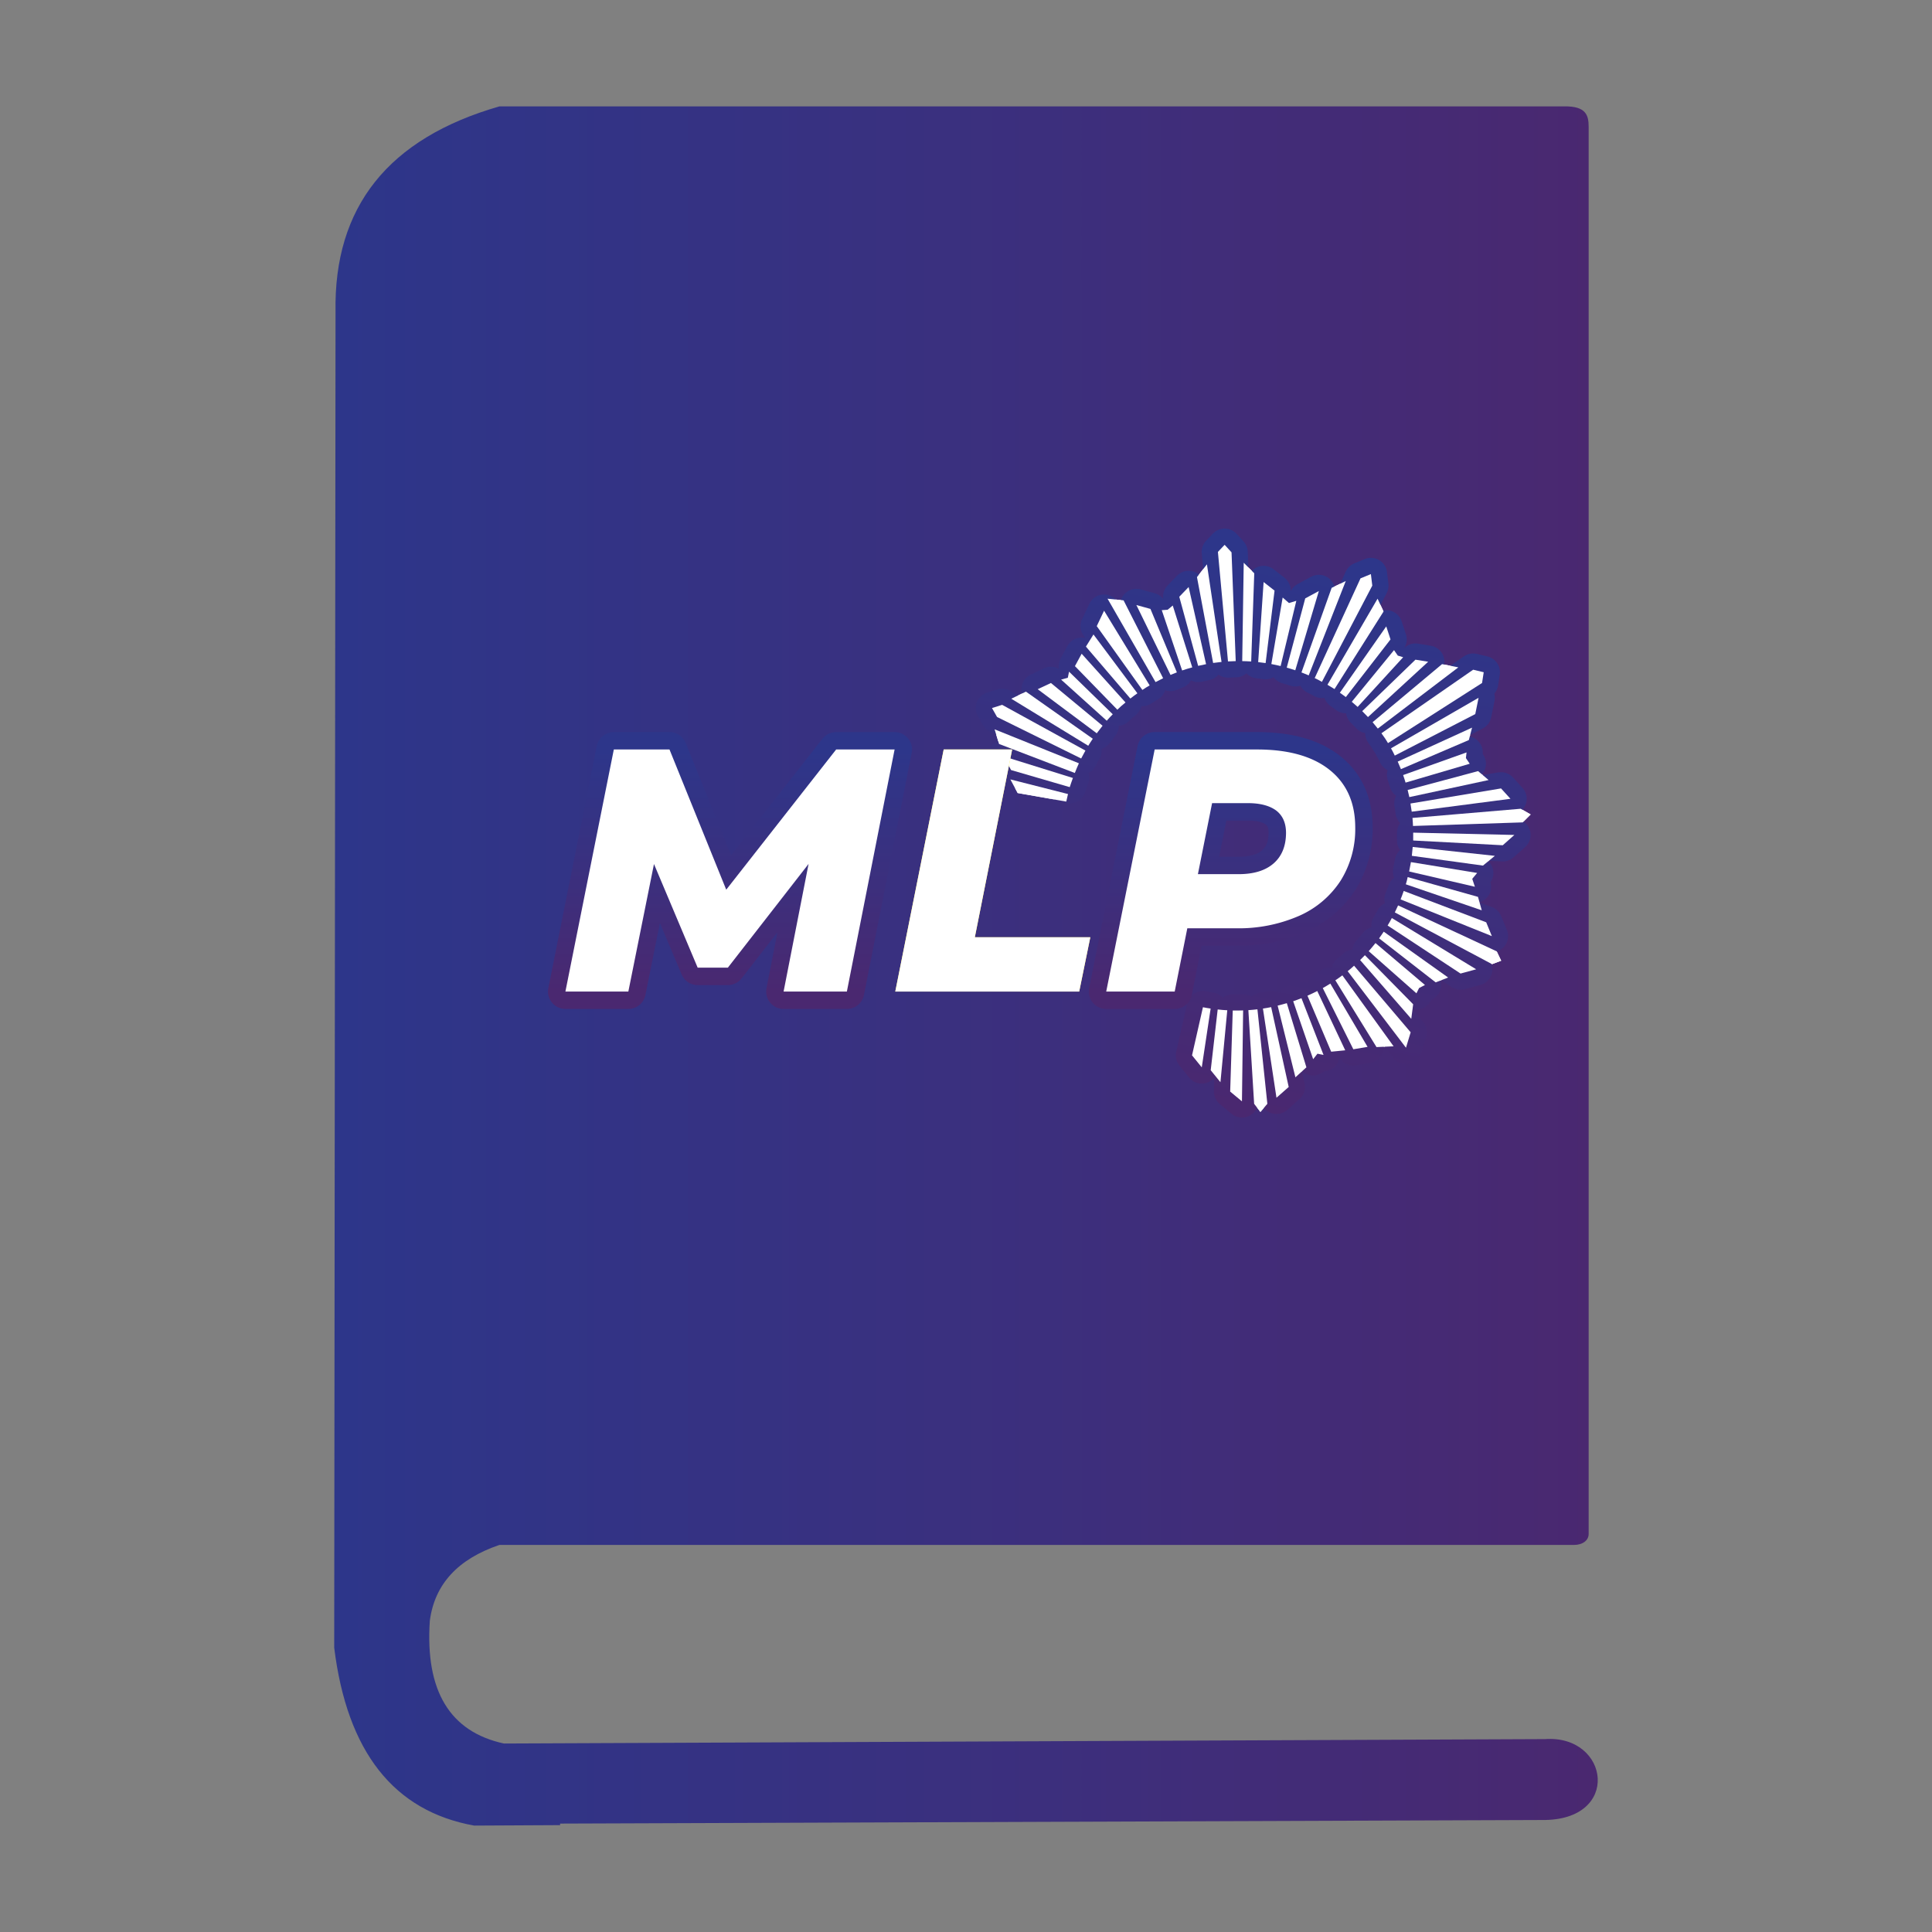 <svg id="Layer_1" data-name="Layer 1" xmlns="http://www.w3.org/2000/svg" xmlns:xlink="http://www.w3.org/1999/xlink" viewBox="0 0 512 512"><rect x="0" y="0" width="512" height="512" fill="#808080" stroke="none"/><defs><linearGradient id="New_Gradient_Swatch" x1="88.57" y1="256" x2="423.43" y2="256" gradientUnits="userSpaceOnUse"><stop offset="0" stop-color="#2d368a"/><stop offset="0.56" stop-color="#3c2f7d"/><stop offset="1" stop-color="#4a2870"/></linearGradient><linearGradient id="New_Gradient_Swatch-2" x1="477.05" y1="-245.49" x2="477.05" y2="-99.57" gradientTransform="translate(-170.06 300.15) rotate(10.77)" xlink:href="#New_Gradient_Swatch"/><linearGradient id="New_Gradient_Swatch-57" x1="254.49" y1="198.62" x2="254.49" y2="262.77" xlink:href="#New_Gradient_Swatch"/></defs><path d="M414.54,28.19H132.36Q88.18,40.89,88.92,82.66q-.35,354-.35,354,5.12,41.38,37.09,47.14l22.77-.12v-.41l260.2-.95c21.21.26,17.94-22.66.79-21.44l-275.88,1.17q-21.52-4.68-19.63-32.54,1.91-14.49,18.45-20.09H417.18c2.12,0,3.88-1.13,3.83-3V33.59c0-3.07-.72-5.49-6.47-5.4" style="fill-rule:evenodd;fill:url(#New_Gradient_Swatch)"/><path d="M390.4,177.48l-24.31,16.84c.31.42.61.85.91,1.28s.56.89.83,1.33L392.76,181l.44-2.85Z" style="fill:#fff"/><path d="M382.16,176l-18.41,15.39c.47.55.93,1.11,1.38,1.69l21.34-16.22Z" style="fill:#fff"/><path d="M375.11,174.82,361,188.46c.52.51,1,1,1.53,1.57l15.95-14.66Z" style="fill:#fff"/><path d="M370.43,173.74l-1-1.45q-5.59,6.84-11.2,13.69c.53.44,1.05.89,1.56,1.36l12.06-13.17Z" style="fill:#fff"/><path d="M367.37,166l-12.29,17.58c.54.37,1.06.75,1.58,1.15q5.91-7.65,11.84-15.28C368.12,168.28,367.75,167.13,367.37,166Z" style="fill:#fff"/><path d="M365.07,158.66l-13.28,22.81c.63.37,1.25.74,1.87,1.14l13-20.56Z" style="fill:#fff"/><path d="M363.3,152.14l-2.75,1.13q-6.06,13.22-12.14,26.43c.65.31,1.28.62,1.91,1l13.35-25.5C363.55,154.15,363.42,153.15,363.3,152.14Z" style="fill:#fff"/><path d="M352.9,155.79l-8,22.41c.64.25,1.29.51,1.92.78l9.82-25Z" style="fill:#fff"/><path d="M345.9,158.58q-2.44,9.18-4.9,18.35c.76.21,1.51.45,2.26.7q3.12-10.5,6.25-21Z" style="fill:#fff"/><path d="M341.59,159.81l-1.67-1.46q-1.5,8.82-3,17.63c.82.16,1.65.33,2.46.53q2.08-8.64,4.16-17.29Z" style="fill:#fff"/><path d="M335.4,175.72l2.37-19.2-2.9-2.27-1.44,21.22C334.09,175.54,334.74,175.62,335.4,175.72Z" style="fill:#fff"/><path d="M331.58,175.3l.81-23.37-2.79-2.8q-.21,13-.4,26.07C330,175.21,330.79,175.25,331.58,175.3Z" style="fill:#fff"/><path d="M325.43,175.28c.68,0,1.36-.07,2.05-.08l-1.11-28.82-1.83-2-1.78,1.88Z" style="fill:#fff"/><path d="M323.72,175.42l-3.87-25.87-2.64,3.39q2.13,11.37,4.28,22.75C322.23,175.58,323,175.49,323.72,175.42Z" style="fill:#fff"/><path d="M315,155.57l-2.48,2.58q2.48,9.16,5,18.31l2.1-.45Q317.29,165.8,315,155.57Z" style="fill:#fff"/><path d="M313.28,177.68c.89-.3,1.78-.58,2.68-.82q-2.58-8.21-5.17-16.39l-1.35,1.12-1.56.11Z" style="fill:#fff"/><path d="M301.15,160.34q4.53,9.27,9.05,18.52c.56-.24,1.12-.46,1.68-.68q-3.51-8.4-7-16.81Z" style="fill:#fff"/><path d="M308.24,179.74Q303,169.42,297.76,159.1l-4.25-.44,12.72,22.1Q307.23,180.22,308.24,179.74Z" style="fill:#fff"/><path d="M304.67,181.64l-12.08-19.8-1.94,4.09,12.09,16.91C303.37,182.42,304,182,304.67,181.64Z" style="fill:#fff"/><path d="M299.55,185.12c.61-.48,1.23-.94,1.87-1.39l-11.64-15.59-2,3.22Z" style="fill:#fff"/><path d="M286.65,173.25l-1.78,3.28,11.24,11.55q1-1,2.16-1.92Z" style="fill:#fff"/><path d="M283.31,178l-.33,1.62-1.78.48L293.3,191q.76-.88,1.59-1.71Z" style="fill:#fff"/><path d="M275,182.65l15.65,11.68c.5-.67,1-1.33,1.54-2L278.51,181Z" style="fill:#fff"/><path d="M288.4,197.63c.38-.62.78-1.25,1.2-1.86l-17.72-12.48L268,185.17Z" style="fill:#fff"/><path d="M287.65,198.91l-22.07-12.12-2.69.85,1.34,2.37,22.29,11C286.88,200.32,287.26,199.61,287.65,198.91Z" style="fill:#fff"/><path d="M285.92,202.28l-22.34-9,1.18,3.88,20.08,7.69C285.17,204,285.53,203.12,285.92,202.28Z" style="fill:#fff"/><path d="M284.33,206.17,266,200.46l1.94,3.61,15.55,4.53C283.78,207.78,284,207,284.33,206.17Z" style="fill:#fff"/><path d="M267.76,206.55l1.93,3.61,12.88,2.27c.14-.68.29-1.35.46-2Z" style="fill:#fff"/><path d="M391.84,184.92l-23.21,13.39c.36.64.7,1.28,1,1.93l21.33-11C391.27,187.79,391.55,186.35,391.84,184.92Z" style="fill:#fff"/><path d="M390.11,192.83l-19.7,9c.3.67.59,1.34.85,2l18-7.71Z" style="fill:#fff"/><path d="M388.48,200.9l.17-1.5-16.81,6c.23.65.45,1.31.65,2l17-5Z" style="fill:#fff"/><path d="M391.71,204.35l-18.67,5q.24.94.45,1.89l21-4.52Z" style="fill:#fff"/><path d="M397.79,208.94l-24,4q.19,1.06.33,2.16l26.17-3.41Z" style="fill:#fff"/><path d="M405.64,215.84,403,214.33l-28.68,2.43c.07.71.11,1.42.14,2.13l29.08-.95Z" style="fill:#fff"/><path d="M401.32,221.27l-26.81-.61c0,.69,0,1.38,0,2.08L398.25,224Z" style="fill:#fff"/><path d="M396.15,226.81l-21.77-2.36c-.06.79-.14,1.57-.23,2.35L393,229.39Z" style="fill:#fff"/><path d="M390.86,235l-.7-2.1,1.3-1.56-17.55-2.87c-.14.83-.3,1.66-.47,2.48Z" style="fill:#fff"/><path d="M372.56,234.35l20.12,6.89-1-3.56-18.63-5.24C372.93,233.08,372.75,233.71,372.56,234.35Z" style="fill:#fff"/><path d="M371.17,238.35l24.19,9.73-1.5-3.66L372,236.11C371.74,236.87,371.47,237.61,371.17,238.35Z" style="fill:#fff"/><path d="M369.64,241.8l25.77,13.71,2.42-.91-1.18-2.48-26.14-12.18Q370.09,240.89,369.64,241.8Z" style="fill:#fff"/><path d="M367.73,245.27,387.06,258l4.14-1.13-22.35-13.58C368.49,244,368.12,244.63,367.73,245.27Z" style="fill:#fff"/><path d="M383.77,259.05,366.7,246.9c-.4.6-.8,1.19-1.23,1.77l15,11.67Z" style="fill:#fff"/><path d="M364.52,249.92c-.58.73-1.18,1.45-1.8,2.15l12.65,11.17.7-1.4,1.56-.81Z" style="fill:#fff"/><path d="M374.5,266.14q-6.39-6.48-12.79-13c-.41.43-.83.86-1.27,1.28L374,270C374.17,268.69,374.34,267.42,374.5,266.14Z" style="fill:#fff"/><path d="M357.15,257.38l15.45,20.28,1.24-4.09-15-17.65C358.32,256.42,357.74,256.9,357.15,257.38Z" style="fill:#fff"/><path d="M353.88,259.79q5.46,8.85,10.91,17.7l4.53-.21-13.58-18.8C355.13,258.93,354.52,259.37,353.88,259.79Z" style="fill:#fff"/><path d="M350.55,261.85l8.1,16.22,3.77-.64-9.87-16.77C351.89,261.08,351.22,261.47,350.55,261.85Z" style="fill:#fff"/><path d="M346.49,263.87l6.29,14.84,3.72-.37-7.41-15.71C348.23,263.07,347.36,263.49,346.49,263.87Z" style="fill:#fff"/><path d="M344.9,264.53q-1.09.44-2.19.81L348,280.7l1.14-1.46,1.61.33Q347.85,272.06,344.9,264.53Z" style="fill:#fff"/><path d="M346.21,282.85l-5.19-17c-.81.24-1.62.45-2.43.65l4.71,19Z" style="fill:#fff"/><path d="M341.52,288.06l-4.65-21.16c-.72.15-1.45.27-2.18.38q1.8,11.82,3.59,23.63Z" style="fill:#fff"/><path d="M333.23,267.48c-.8.09-1.6.17-2.4.22l1.53,24.82,1.66,2.16,1.84-2.16Q334.54,280,333.23,267.48Z" style="fill:#fff"/><path d="M326.69,267.79q-.35,10.74-.68,21.49l3.12,2.59q.15-12,.31-24.1C328.53,267.8,327.61,267.81,326.69,267.79Z" style="fill:#fff"/><path d="M322.7,267.52q-.93,8.06-1.85,16.1l2.58,3.18q.9-9.54,1.81-19.07C324.39,267.69,323.54,267.62,322.7,267.52Z" style="fill:#fff"/><path d="M318.79,266.93q-1.44,6.38-2.89,12.75l2.58,3.18,2.35-15.58C320.15,267.18,319.47,267.07,318.79,266.93Z" style="fill:#fff"/><path d="M390.4,177.48l-24.31,16.84c.31.42.61.85.91,1.28s.56.89.83,1.33L392.76,181l.44-2.85Z" style="fill:none;stroke-linecap:round;stroke-linejoin:round;stroke-width:8.601px;stroke:url(#New_Gradient_Swatch-2)"/><path d="M382.16,176l-18.41,15.39c.47.55.93,1.11,1.38,1.69l21.34-16.22Z" style="fill:none;stroke-linecap:round;stroke-linejoin:round;stroke-width:8.601px;stroke:url(#New_Gradient_Swatch-2)"/><path d="M375.11,174.82,361,188.46c.52.51,1,1,1.53,1.57l15.95-14.66Z" style="fill:none;stroke-linecap:round;stroke-linejoin:round;stroke-width:8.601px;stroke:url(#New_Gradient_Swatch-2)"/><path d="M370.43,173.74l-1-1.45q-5.59,6.84-11.2,13.69c.53.44,1.05.89,1.56,1.36l12.06-13.17Z" style="fill:none;stroke-linecap:round;stroke-linejoin:round;stroke-width:8.601px;stroke:url(#New_Gradient_Swatch-2)"/><path d="M367.37,166l-12.29,17.58c.54.37,1.06.75,1.58,1.15q5.91-7.65,11.84-15.28C368.12,168.28,367.75,167.13,367.37,166Z" style="fill:none;stroke-linecap:round;stroke-linejoin:round;stroke-width:8.601px;stroke:url(#New_Gradient_Swatch-2)"/><path d="M365.07,158.66l-13.28,22.81c.63.37,1.25.74,1.87,1.14l13-20.56Z" style="fill:none;stroke-linecap:round;stroke-linejoin:round;stroke-width:8.601px;stroke:url(#New_Gradient_Swatch-2)"/><path d="M363.3,152.14l-2.75,1.13q-6.06,13.22-12.14,26.43c.65.31,1.28.62,1.91,1l13.35-25.5C363.55,154.15,363.42,153.15,363.3,152.14Z" style="fill:none;stroke-linecap:round;stroke-linejoin:round;stroke-width:8.601px;stroke:url(#New_Gradient_Swatch-2)"/><path d="M352.9,155.79l-8,22.41c.64.25,1.29.51,1.92.78l9.82-25Z" style="fill:none;stroke-linecap:round;stroke-linejoin:round;stroke-width:8.601px;stroke:url(#New_Gradient_Swatch-2)"/><path d="M345.9,158.58q-2.44,9.18-4.9,18.35c.76.21,1.51.45,2.26.7q3.12-10.5,6.25-21Z" style="fill:none;stroke-linecap:round;stroke-linejoin:round;stroke-width:8.601px;stroke:url(#New_Gradient_Swatch-2)"/><path d="M341.59,159.81l-1.67-1.46q-1.5,8.82-3,17.63c.82.16,1.65.33,2.46.53q2.08-8.64,4.16-17.29Z" style="fill:none;stroke-linecap:round;stroke-linejoin:round;stroke-width:8.601px;stroke:url(#New_Gradient_Swatch-2)"/><path d="M335.4,175.72l2.37-19.2-2.9-2.27-1.44,21.22C334.09,175.54,334.74,175.62,335.4,175.72Z" style="fill:none;stroke-linecap:round;stroke-linejoin:round;stroke-width:8.601px;stroke:url(#New_Gradient_Swatch-2)"/><path d="M331.58,175.3l.81-23.37-2.79-2.8q-.21,13-.4,26.07C330,175.21,330.79,175.25,331.58,175.3Z" style="fill:none;stroke-linecap:round;stroke-linejoin:round;stroke-width:8.601px;stroke:url(#New_Gradient_Swatch-2)"/><path d="M325.43,175.28c.68,0,1.36-.07,2.05-.08l-1.11-28.82-1.83-2-1.78,1.88Z" style="fill:none;stroke-linecap:round;stroke-linejoin:round;stroke-width:8.601px;stroke:url(#New_Gradient_Swatch-2)"/><path d="M323.72,175.42l-3.87-25.87-2.64,3.39q2.13,11.37,4.28,22.75C322.23,175.58,323,175.49,323.72,175.42Z" style="fill:none;stroke-linecap:round;stroke-linejoin:round;stroke-width:8.601px;stroke:url(#New_Gradient_Swatch-2)"/><path d="M315,155.57l-2.48,2.58q2.48,9.16,5,18.31l2.1-.45Q317.29,165.8,315,155.57Z" style="fill:none;stroke-linecap:round;stroke-linejoin:round;stroke-width:8.601px;stroke:url(#New_Gradient_Swatch-2)"/><path d="M313.28,177.68c.89-.3,1.78-.58,2.68-.82q-2.58-8.21-5.17-16.39l-1.35,1.12-1.56.11Z" style="fill:none;stroke-linecap:round;stroke-linejoin:round;stroke-width:8.601px;stroke:url(#New_Gradient_Swatch-2)"/><path d="M301.15,160.34q4.53,9.27,9.05,18.52c.56-.24,1.12-.46,1.68-.68q-3.51-8.4-7-16.81Z" style="fill:none;stroke-linecap:round;stroke-linejoin:round;stroke-width:8.601px;stroke:url(#New_Gradient_Swatch-2)"/><path d="M308.24,179.74Q303,169.42,297.76,159.1l-4.25-.44,12.72,22.1Q307.23,180.22,308.24,179.74Z" style="fill:none;stroke-linecap:round;stroke-linejoin:round;stroke-width:8.601px;stroke:url(#New_Gradient_Swatch-2)"/><path d="M304.67,181.64l-12.08-19.8-1.94,4.09,12.09,16.91C303.37,182.42,304,182,304.67,181.64Z" style="fill:none;stroke-linecap:round;stroke-linejoin:round;stroke-width:8.601px;stroke:url(#New_Gradient_Swatch-2)"/><path d="M299.55,185.12c.61-.48,1.23-.94,1.87-1.39l-11.64-15.59-2,3.22Z" style="fill:none;stroke-linecap:round;stroke-linejoin:round;stroke-width:8.601px;stroke:url(#New_Gradient_Swatch-2)"/><path d="M286.65,173.25l-1.78,3.28,11.24,11.55q1-1,2.16-1.92Z" style="fill:none;stroke-linecap:round;stroke-linejoin:round;stroke-width:8.601px;stroke:url(#New_Gradient_Swatch-2)"/><path d="M283.31,178l-.33,1.62-1.78.48L293.3,191q.76-.88,1.59-1.71Z" style="fill:none;stroke-linecap:round;stroke-linejoin:round;stroke-width:8.601px;stroke:url(#New_Gradient_Swatch-2)"/><path d="M275,182.65l15.65,11.68c.5-.67,1-1.33,1.54-2L278.51,181Z" style="fill:none;stroke-linecap:round;stroke-linejoin:round;stroke-width:8.601px;stroke:url(#New_Gradient_Swatch-2)"/><path d="M288.4,197.63c.38-.62.78-1.25,1.2-1.86l-17.72-12.48L268,185.17Z" style="fill:none;stroke-linecap:round;stroke-linejoin:round;stroke-width:8.601px;stroke:url(#New_Gradient_Swatch-2)"/><path d="M287.65,198.91l-22.07-12.12-2.69.85,1.34,2.37,22.29,11C286.88,200.32,287.26,199.61,287.65,198.91Z" style="fill:none;stroke-linecap:round;stroke-linejoin:round;stroke-width:8.601px;stroke:url(#New_Gradient_Swatch-2)"/><path d="M285.92,202.28l-22.34-9,1.18,3.88,20.08,7.69C285.17,204,285.53,203.12,285.92,202.28Z" style="fill:none;stroke-linecap:round;stroke-linejoin:round;stroke-width:8.601px;stroke:url(#New_Gradient_Swatch-2)"/><path d="M284.33,206.17,266,200.46l1.94,3.61,15.55,4.53C283.78,207.78,284,207,284.33,206.17Z" style="fill:none;stroke-linecap:round;stroke-linejoin:round;stroke-width:8.601px;stroke:url(#New_Gradient_Swatch-2)"/><path d="M267.76,206.55l1.93,3.61,12.88,2.27c.14-.68.29-1.35.46-2Z" style="fill:none;stroke-linecap:round;stroke-linejoin:round;stroke-width:8.601px;stroke:url(#New_Gradient_Swatch-2)"/><path d="M391.84,184.92l-23.21,13.39c.36.64.7,1.28,1,1.93l21.33-11C391.27,187.79,391.55,186.35,391.84,184.92Z" style="fill:none;stroke-linecap:round;stroke-linejoin:round;stroke-width:8.601px;stroke:url(#New_Gradient_Swatch-2)"/><path d="M390.11,192.83l-19.7,9c.3.67.59,1.34.85,2l18-7.71Z" style="fill:none;stroke-linecap:round;stroke-linejoin:round;stroke-width:8.601px;stroke:url(#New_Gradient_Swatch-2)"/><path d="M388.48,200.9l.17-1.5-16.81,6c.23.65.45,1.31.65,2l17-5Z" style="fill:none;stroke-linecap:round;stroke-linejoin:round;stroke-width:8.601px;stroke:url(#New_Gradient_Swatch-2)"/><path d="M391.71,204.35l-18.67,5q.24.94.45,1.89l21-4.52Z" style="fill:none;stroke-linecap:round;stroke-linejoin:round;stroke-width:8.601px;stroke:url(#New_Gradient_Swatch-2)"/><path d="M397.79,208.94l-24,4q.19,1.06.33,2.16l26.17-3.41Z" style="fill:none;stroke-linecap:round;stroke-linejoin:round;stroke-width:8.601px;stroke:url(#New_Gradient_Swatch-2)"/><path d="M405.64,215.84,403,214.33l-28.68,2.43c.07.71.11,1.42.14,2.13l29.08-.95Z" style="fill:none;stroke-linecap:round;stroke-linejoin:round;stroke-width:8.601px;stroke:url(#New_Gradient_Swatch-2)"/><path d="M401.32,221.27l-26.81-.61c0,.69,0,1.38,0,2.08L398.25,224Z" style="fill:none;stroke-linecap:round;stroke-linejoin:round;stroke-width:8.601px;stroke:url(#New_Gradient_Swatch-2)"/><path d="M396.15,226.81l-21.77-2.36c-.06.79-.14,1.57-.23,2.35L393,229.39Z" style="fill:none;stroke-linecap:round;stroke-linejoin:round;stroke-width:8.601px;stroke:url(#New_Gradient_Swatch-2)"/><path d="M390.86,235l-.7-2.1,1.3-1.56-17.55-2.87c-.14.83-.3,1.66-.47,2.48Z" style="fill:none;stroke-linecap:round;stroke-linejoin:round;stroke-width:8.601px;stroke:url(#New_Gradient_Swatch-2)"/><path d="M372.56,234.35l20.12,6.89-1-3.56-18.63-5.24C372.93,233.08,372.75,233.71,372.56,234.35Z" style="fill:none;stroke-linecap:round;stroke-linejoin:round;stroke-width:8.601px;stroke:url(#New_Gradient_Swatch-2)"/><path d="M371.17,238.35l24.19,9.73-1.5-3.66L372,236.11C371.74,236.87,371.47,237.61,371.17,238.35Z" style="fill:none;stroke-linecap:round;stroke-linejoin:round;stroke-width:8.601px;stroke:url(#New_Gradient_Swatch-2)"/><path d="M369.64,241.8l25.77,13.71,2.42-.91-1.18-2.48-26.14-12.18Q370.09,240.89,369.64,241.8Z" style="fill:none;stroke-linecap:round;stroke-linejoin:round;stroke-width:8.601px;stroke:url(#New_Gradient_Swatch-2)"/><path d="M367.73,245.27,387.06,258l4.14-1.13-22.35-13.58C368.49,244,368.12,244.63,367.73,245.27Z" style="fill:none;stroke-linecap:round;stroke-linejoin:round;stroke-width:8.601px;stroke:url(#New_Gradient_Swatch-2)"/><path d="M383.77,259.05,366.7,246.9c-.4.6-.8,1.19-1.23,1.77l15,11.67Z" style="fill:none;stroke-linecap:round;stroke-linejoin:round;stroke-width:8.601px;stroke:url(#New_Gradient_Swatch-2)"/><path d="M364.52,249.92c-.58.73-1.18,1.45-1.8,2.15l12.65,11.17.7-1.4,1.56-.81Z" style="fill:none;stroke-linecap:round;stroke-linejoin:round;stroke-width:8.601px;stroke:url(#New_Gradient_Swatch-2)"/><path d="M374.5,266.14q-6.39-6.48-12.79-13c-.41.43-.83.86-1.27,1.28L374,270C374.17,268.69,374.34,267.42,374.5,266.14Z" style="fill:none;stroke-linecap:round;stroke-linejoin:round;stroke-width:8.601px;stroke:url(#New_Gradient_Swatch-2)"/><path d="M357.15,257.38l15.45,20.28,1.24-4.09-15-17.65C358.32,256.42,357.74,256.9,357.15,257.38Z" style="fill:none;stroke-linecap:round;stroke-linejoin:round;stroke-width:8.601px;stroke:url(#New_Gradient_Swatch-2)"/><path d="M353.88,259.79q5.46,8.85,10.91,17.7l4.53-.21-13.58-18.8C355.13,258.93,354.52,259.37,353.88,259.79Z" style="fill:none;stroke-linecap:round;stroke-linejoin:round;stroke-width:8.601px;stroke:url(#New_Gradient_Swatch-2)"/><path d="M350.55,261.85l8.1,16.22,3.77-.64-9.87-16.77C351.89,261.08,351.22,261.47,350.55,261.85Z" style="fill:none;stroke-linecap:round;stroke-linejoin:round;stroke-width:8.601px;stroke:url(#New_Gradient_Swatch-2)"/><path d="M346.49,263.87l6.29,14.84,3.72-.37-7.41-15.71C348.23,263.07,347.36,263.49,346.49,263.87Z" style="fill:none;stroke-linecap:round;stroke-linejoin:round;stroke-width:8.601px;stroke:url(#New_Gradient_Swatch-2)"/><path d="M344.9,264.53q-1.09.44-2.19.81L348,280.7l1.14-1.46,1.61.33Q347.85,272.06,344.9,264.53Z" style="fill:none;stroke-linecap:round;stroke-linejoin:round;stroke-width:8.601px;stroke:url(#New_Gradient_Swatch-2)"/><path d="M346.21,282.85l-5.19-17c-.81.24-1.62.45-2.43.65l4.71,19Z" style="fill:none;stroke-linecap:round;stroke-linejoin:round;stroke-width:8.601px;stroke:url(#New_Gradient_Swatch-2)"/><path d="M341.52,288.06l-4.65-21.16c-.72.15-1.45.27-2.18.38q1.8,11.82,3.59,23.63Z" style="fill:none;stroke-linecap:round;stroke-linejoin:round;stroke-width:8.601px;stroke:url(#New_Gradient_Swatch-2)"/><path d="M333.23,267.48c-.8.09-1.6.17-2.4.22l1.53,24.82,1.66,2.16,1.84-2.16Q334.54,280,333.23,267.48Z" style="fill:none;stroke-linecap:round;stroke-linejoin:round;stroke-width:8.601px;stroke:url(#New_Gradient_Swatch-2)"/><path d="M326.69,267.79q-.35,10.74-.68,21.49l3.12,2.59q.15-12,.31-24.1C328.53,267.8,327.61,267.81,326.69,267.79Z" style="fill:none;stroke-linecap:round;stroke-linejoin:round;stroke-width:8.601px;stroke:url(#New_Gradient_Swatch-2)"/><path d="M322.7,267.52q-.93,8.06-1.85,16.1l2.58,3.18q.9-9.54,1.81-19.07C324.39,267.69,323.54,267.62,322.7,267.52Z" style="fill:none;stroke-linecap:round;stroke-linejoin:round;stroke-width:8.601px;stroke:url(#New_Gradient_Swatch-2)"/><path d="M318.79,266.93q-1.44,6.38-2.89,12.75l2.58,3.18,2.35-15.58C320.15,267.18,319.47,267.07,318.79,266.93Z" style="fill:none;stroke-linecap:round;stroke-linejoin:round;stroke-width:8.601px;stroke:url(#New_Gradient_Swatch-2)"/><path d="M390.4,177.48l-24.31,16.84c.31.42.61.85.91,1.28s.56.89.83,1.33L392.76,181l.44-2.85Z" style="fill:#fff"/><path d="M382.16,176l-18.41,15.39c.47.55.93,1.11,1.38,1.69l21.34-16.22Z" style="fill:#fff"/><path d="M375.11,174.82,361,188.46c.52.51,1,1,1.53,1.57l15.95-14.66Z" style="fill:#fff"/><path d="M370.43,173.74l-1-1.45q-5.59,6.84-11.2,13.69c.53.44,1.05.89,1.56,1.36l12.06-13.17Z" style="fill:#fff"/><path d="M367.37,166l-12.29,17.58c.54.37,1.06.75,1.58,1.15q5.91-7.65,11.84-15.28C368.12,168.28,367.75,167.13,367.37,166Z" style="fill:#fff"/><path d="M365.07,158.66l-13.28,22.81c.63.37,1.25.74,1.87,1.14l13-20.56Z" style="fill:#fff"/><path d="M363.3,152.14l-2.75,1.13q-6.06,13.22-12.14,26.43c.65.31,1.28.62,1.91,1l13.35-25.5C363.55,154.15,363.42,153.15,363.3,152.14Z" style="fill:#fff"/><path d="M352.9,155.79l-8,22.41c.64.25,1.29.51,1.92.78l9.82-25Z" style="fill:#fff"/><path d="M345.9,158.58q-2.44,9.18-4.9,18.35c.76.21,1.51.45,2.26.7q3.12-10.5,6.25-21Z" style="fill:#fff"/><path d="M341.59,159.81l-1.67-1.46q-1.5,8.82-3,17.63c.82.16,1.65.33,2.46.53q2.08-8.64,4.16-17.29Z" style="fill:#fff"/><path d="M335.4,175.72l2.37-19.2-2.9-2.27-1.44,21.22C334.09,175.54,334.74,175.62,335.4,175.72Z" style="fill:#fff"/><path d="M331.58,175.3l.81-23.37-2.79-2.8q-.21,13-.4,26.07C330,175.21,330.79,175.25,331.58,175.3Z" style="fill:#fff"/><path d="M325.43,175.28c.68,0,1.36-.07,2.05-.08l-1.11-28.82-1.83-2-1.78,1.88Z" style="fill:#fff"/><path d="M323.72,175.42l-3.87-25.87-2.64,3.39q2.13,11.37,4.28,22.75C322.23,175.58,323,175.49,323.72,175.42Z" style="fill:#fff"/><path d="M315,155.57l-2.48,2.58q2.48,9.16,5,18.31l2.1-.45Q317.29,165.8,315,155.57Z" style="fill:#fff"/><path d="M313.28,177.68c.89-.3,1.78-.58,2.68-.82q-2.58-8.21-5.17-16.39l-1.35,1.12-1.56.11Z" style="fill:#fff"/><path d="M301.15,160.34q4.53,9.27,9.05,18.52c.56-.24,1.12-.46,1.68-.68q-3.51-8.4-7-16.81Z" style="fill:#fff"/><path d="M308.24,179.74Q303,169.42,297.76,159.1l-4.25-.44,12.72,22.1Q307.23,180.22,308.24,179.74Z" style="fill:#fff"/><path d="M304.67,181.64l-12.08-19.8-1.94,4.09,12.09,16.91C303.37,182.42,304,182,304.67,181.64Z" style="fill:#fff"/><path d="M299.55,185.12c.61-.48,1.23-.94,1.87-1.39l-11.64-15.59-2,3.22Z" style="fill:#fff"/><path d="M286.65,173.25l-1.78,3.28,11.24,11.55q1-1,2.16-1.92Z" style="fill:#fff"/><path d="M283.31,178l-.33,1.62-1.78.48L293.3,191q.76-.88,1.59-1.71Z" style="fill:#fff"/><path d="M275,182.65l15.65,11.68c.5-.67,1-1.33,1.54-2L278.51,181Z" style="fill:#fff"/><path d="M288.4,197.63c.38-.62.78-1.25,1.2-1.86l-17.72-12.48L268,185.17Z" style="fill:#fff"/><path d="M287.65,198.91l-22.07-12.12-2.69.85,1.34,2.37,22.29,11C286.88,200.32,287.26,199.61,287.65,198.91Z" style="fill:#fff"/><path d="M285.92,202.28l-22.34-9,1.18,3.88,20.08,7.69C285.17,204,285.53,203.12,285.92,202.28Z" style="fill:#fff"/><path d="M284.33,206.17,266,200.46l1.94,3.61,15.55,4.53C283.78,207.78,284,207,284.33,206.17Z" style="fill:#fff"/><path d="M267.76,206.55l1.93,3.61,12.88,2.27c.14-.68.29-1.35.46-2Z" style="fill:#fff"/><path d="M391.84,184.92l-23.21,13.39c.36.64.7,1.28,1,1.93l21.33-11C391.27,187.79,391.55,186.35,391.84,184.92Z" style="fill:#fff"/><path d="M390.11,192.83l-19.7,9c.3.67.59,1.34.85,2l18-7.71Z" style="fill:#fff"/><path d="M388.48,200.9l.17-1.5-16.81,6c.23.65.45,1.31.65,2l17-5Z" style="fill:#fff"/><path d="M391.71,204.35l-18.67,5q.24.94.45,1.89l21-4.52Z" style="fill:#fff"/><path d="M397.79,208.94l-24,4q.19,1.06.33,2.16l26.17-3.41Z" style="fill:#fff"/><path d="M405.64,215.84,403,214.33l-28.68,2.43c.07.71.11,1.42.14,2.13l29.08-.95Z" style="fill:#fff"/><path d="M401.32,221.27l-26.81-.61c0,.69,0,1.38,0,2.08L398.25,224Z" style="fill:#fff"/><path d="M396.15,226.81l-21.77-2.36c-.06.79-.14,1.57-.23,2.35L393,229.39Z" style="fill:#fff"/><path d="M390.86,235l-.7-2.1,1.3-1.56-17.55-2.87c-.14.83-.3,1.66-.47,2.48Z" style="fill:#fff"/><path d="M372.56,234.35l20.12,6.89-1-3.56-18.63-5.24C372.93,233.08,372.75,233.71,372.56,234.35Z" style="fill:#fff"/><path d="M371.17,238.35l24.19,9.73-1.5-3.66L372,236.11C371.74,236.87,371.47,237.61,371.17,238.35Z" style="fill:#fff"/><path d="M369.64,241.8l25.77,13.71,2.42-.91-1.18-2.48-26.14-12.18Q370.09,240.89,369.64,241.8Z" style="fill:#fff"/><path d="M367.73,245.27,387.06,258l4.14-1.13-22.35-13.58C368.49,244,368.12,244.63,367.73,245.27Z" style="fill:#fff"/><path d="M383.77,259.05,366.7,246.9c-.4.6-.8,1.19-1.23,1.77l15,11.67Z" style="fill:#fff"/><path d="M364.52,249.92c-.58.73-1.18,1.45-1.8,2.15l12.65,11.17.7-1.4,1.56-.81Z" style="fill:#fff"/><path d="M374.5,266.14q-6.39-6.48-12.79-13c-.41.43-.83.86-1.27,1.28L374,270C374.17,268.69,374.34,267.42,374.5,266.14Z" style="fill:#fff"/><path d="M357.15,257.38l15.45,20.28,1.24-4.09-15-17.65C358.32,256.42,357.74,256.9,357.15,257.38Z" style="fill:#fff"/><path d="M353.88,259.79q5.46,8.85,10.91,17.7l4.53-.21-13.58-18.8C355.13,258.93,354.52,259.37,353.88,259.79Z" style="fill:#fff"/><path d="M350.55,261.85l8.1,16.22,3.77-.64-9.87-16.77C351.89,261.08,351.22,261.47,350.55,261.85Z" style="fill:#fff"/><path d="M346.49,263.87l6.29,14.84,3.72-.37-7.41-15.71C348.23,263.07,347.36,263.49,346.49,263.87Z" style="fill:#fff"/><path d="M344.9,264.53q-1.09.44-2.19.81L348,280.7l1.14-1.46,1.61.33Q347.85,272.06,344.9,264.53Z" style="fill:#fff"/><path d="M346.21,282.85l-5.19-17c-.81.24-1.62.45-2.43.65l4.71,19Z" style="fill:#fff"/><path d="M341.52,288.06l-4.65-21.16c-.72.15-1.45.27-2.18.38q1.8,11.82,3.59,23.63Z" style="fill:#fff"/><path d="M333.23,267.48c-.8.09-1.6.17-2.4.22l1.53,24.82,1.66,2.16,1.84-2.16Q334.54,280,333.23,267.48Z" style="fill:#fff"/><path d="M326.69,267.79q-.35,10.74-.68,21.49l3.12,2.59q.15-12,.31-24.1C328.53,267.8,327.61,267.81,326.69,267.79Z" style="fill:#fff"/><path d="M322.7,267.52q-.93,8.06-1.85,16.1l2.58,3.18q.9-9.54,1.81-19.07C324.39,267.69,323.54,267.62,322.7,267.52Z" style="fill:#fff"/><path d="M318.79,266.93q-1.44,6.38-2.89,12.75l2.58,3.18,2.35-15.58C320.15,267.18,319.47,267.07,318.79,266.93Z" style="fill:#fff"/><path d="M149.84,262.77l12.83-64.15h14.75l17.69,43.71h-7.79l34.27-43.71h15.49l-12.65,64.15H207.66l7.61-38.86,3-.09-25.38,32.62h-8L171.1,223.73l3.21.28-7.79,38.76Z" style="fill:#fbed1d"/><path d="M237.26,262.77l12.83-64.15h18.14l-9.89,49.76h30.6L286,262.77Z" style="fill:#fbed1d"/><path d="M293.16,262.77,306,198.62h27.12q12.47,0,19.24,5.41t6.79,15.21a25.74,25.74,0,0,1-3.85,14.11,25.16,25.16,0,0,1-11,9.35,39.9,39.9,0,0,1-16.86,3.3h-20.8l9.62-8.07-4.95,24.84ZM315.79,240l-6.32-8.34h18.78q6,0,9.26-2.84t3.3-8.06q0-4-2.66-6c-1.77-1.28-4.25-1.92-7.42-1.92H313.32l9.62-8.62Z" style="fill:#fbed1d"/><path d="M149.84,262.77l12.83-64.15h14.75l17.69,43.71h-7.79l34.27-43.71h15.49l-12.65,64.15H207.66l7.61-38.86,3-.09-25.38,32.62h-8L171.1,223.73l3.21.28-7.79,38.76Z" style="fill:none;stroke-linecap:round;stroke-linejoin:round;stroke-width:9.23px;stroke:url(#New_Gradient_Swatch-57)"/><path d="M237.26,262.77l12.83-64.15h18.14l-9.89,49.76h30.6L286,262.77Z" style="fill:none;stroke-linecap:round;stroke-linejoin:round;stroke-width:9.23px;stroke:url(#New_Gradient_Swatch-57)"/><path d="M293.16,262.77,306,198.62h27.12q12.47,0,19.24,5.41t6.79,15.21a25.74,25.74,0,0,1-3.85,14.11,25.16,25.16,0,0,1-11,9.35,39.9,39.9,0,0,1-16.86,3.3h-20.8l9.62-8.07-4.95,24.84ZM315.79,240l-6.32-8.34h18.78q6,0,9.26-2.84t3.3-8.06q0-4-2.66-6c-1.77-1.28-4.25-1.92-7.42-1.92H313.32l9.62-8.62Z" style="fill:none;stroke-linecap:round;stroke-linejoin:round;stroke-width:9.23px;stroke:url(#New_Gradient_Swatch-57)"/><path d="M149.84,262.77l12.83-64.15h14.75l17.69,43.71h-7.79l34.27-43.71h15.49l-12.65,64.15H207.66l7.61-38.86,3-.09-25.38,32.62h-8L171.1,223.73l3.21.28-7.79,38.76Z" style="fill:#fff"/><path d="M237.26,262.77l12.83-64.15h18.14l-9.89,49.76h30.6L286,262.77Z" style="fill:#fff"/><path d="M293.16,262.77,306,198.62h27.12q12.47,0,19.24,5.41t6.79,15.21a25.74,25.74,0,0,1-3.85,14.11,25.16,25.16,0,0,1-11,9.35,39.9,39.9,0,0,1-16.86,3.3h-20.8l9.62-8.07-4.95,24.84ZM315.79,240l-6.32-8.34h18.78q6,0,9.26-2.84t3.3-8.06q0-4-2.66-6c-1.77-1.28-4.25-1.92-7.42-1.92H313.32l9.62-8.62Z" style="fill:#fff"/></svg>
